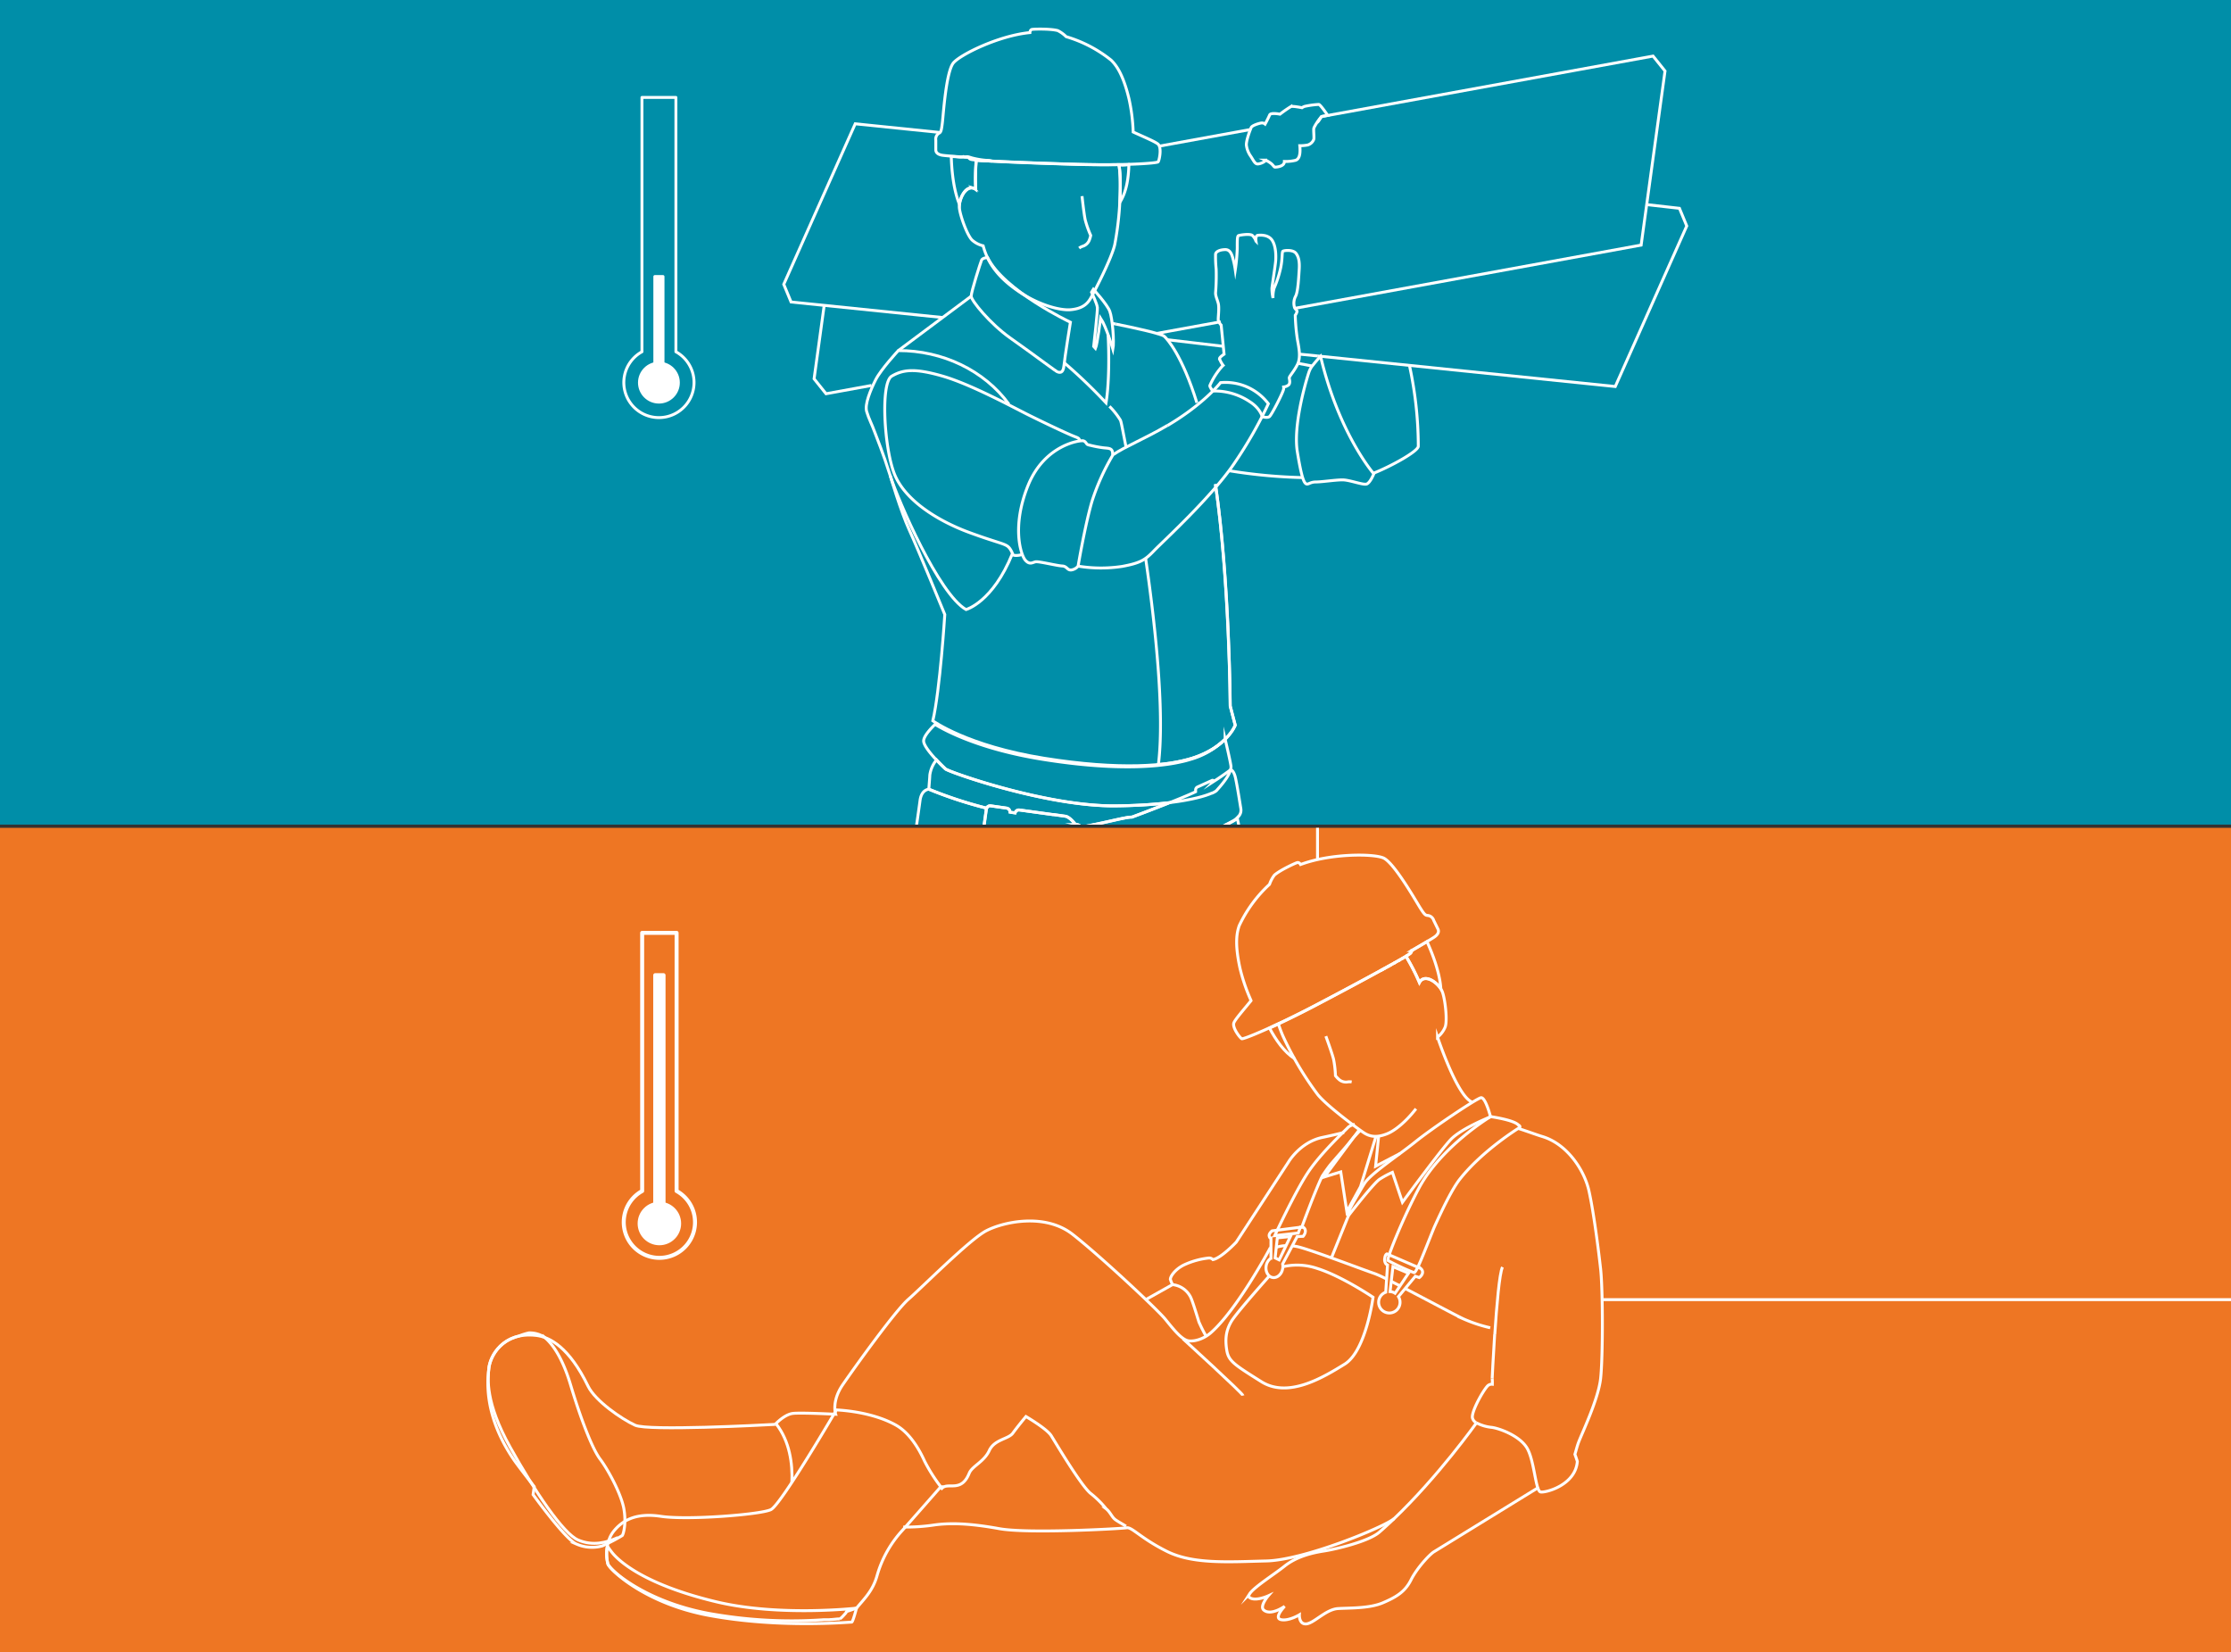 <svg xmlns="http://www.w3.org/2000/svg" xmlns:xlink="http://www.w3.org/1999/xlink" viewBox="0 0 767 568.03"><rect x="0" y="0" width="767" height="568.03" fill="#333333" stroke="none"/><defs><style>.cls-1{fill:#008ea8;}.cls-2{fill:#ee7623;}.cls-3{clip-path:url(#clip-path);}.cls-4,.cls-5,.cls-9{fill:none;}.cls-4,.cls-5,.cls-6,.cls-8,.cls-9{stroke:#fff;}.cls-4{stroke-miterlimit:10;}.cls-5,.cls-6,.cls-8,.cls-9{stroke-linecap:round;stroke-linejoin:round;}.cls-6,.cls-8{fill:#fff;}.cls-7{clip-path:url(#clip-path-2);}.cls-8,.cls-9{stroke-width:1.37px;}</style><clipPath id="clip-path"><rect class="cls-1" width="767" height="283.46"/></clipPath><clipPath id="clip-path-2"><rect class="cls-2" y="284.57" width="767" height="283.46"/></clipPath></defs><title>Climate Change Assets</title><g id="Layer_3" data-name="Layer 3"><rect class="cls-1" width="767" height="283.46"/><g class="cls-3"><path class="cls-4" d="M484.6,125.82a131.92,131.92,0,0,1,3,27.56c0,1.73-9.22,6.84-15.4,9.3"/><polyline class="cls-4" points="453.09 122.38 555.32 132.87 579.89 77.68 577.38 71.61 566.1 70.33"/><line class="cls-4" x1="446.63" y1="121.72" x2="453.09" y2="122.38"/><line class="cls-4" x1="401.39" y1="116.79" x2="420.85" y2="119.08"/><polyline class="cls-4" points="323.14 45.54 294.02 42.56 269.45 97.74 271.96 103.81 324.06 109.15"/><path class="cls-4" d="M445.09,106,564.21,84.25l8.21-59.84-4.11-5.13-114,20.8c-.07.13-.17.24-.25.36l0,0a8.21,8.21,0,0,1-1.17,1.68"/><line class="cls-4" x1="397.49" y1="114.65" x2="419.66" y2="110.61"/><polyline class="cls-4" points="283.35 104.98 279.88 130.22 283.99 135.35 299.62 132.5"/><path class="cls-4" d="M429.74,44.82c0-.09-.08-.17-.11-.25l-31.06,5.66"/><path class="cls-4" d="M446.11,124.87l5,.95"/><path class="cls-4" d="M447.84,164.17a180.24,180.24,0,0,1-25.35-2.37"/><path class="cls-4" d="M346.9,139c-8.51-11.73-23-18.54-38.07-18.48,0,0-6,6.46-7.8,10.06s-3.8,8.41-3.08,10.88,1.85,4.51,2.77,7.08,2.68,6.56,5.34,15,16.72,40.73,26.06,46c0,0,9.15-2.46,15.92-19.18"/><path class="cls-4" d="M380.95,115.09c.33,5.73.45,16.42-.71,23.38a184.07,184.07,0,0,0-14.36-13.77"/><path class="cls-4" d="M306.06,163.51s3.56,12.18,6.57,18.74,12.18,29,12.18,29-1.64,26-4.11,36.53c0,0,11.77,8.62,38.17,12.86s42.77,2.63,51,0c12-3.83,14.78-11.35,14.78-11.35l-1.72-6.57s-.16-43.18-5.09-76.29"/><path class="cls-4" d="M383.61,111.4l-1.09-.22"/><path class="cls-4" d="M411.48,138.47c-5-16.14-10.15-21.94-11.23-22.88s-11.31-3.12-16.64-4.19"/><path class="cls-4" d="M393.86,191.93c3.69,25.42,6.48,54.06,4.39,70.88a56.62,56.62,0,0,0,11.64-2.17c12-3.83,14.78-11.35,14.78-11.35l-1.72-6.57s-.32-43.31-5.09-76.29"/><path class="cls-4" d="M381.43,139.68a26.4,26.4,0,0,1,3.75,4.74c.28.51.74,3.2,2,9.54"/><path class="cls-4" d="M339.51,88.53s-1.71.08-2.06.9-3.56,10.88-3.56,12.38,6.51,9.49,13.41,14.36c10.06,7.11,16,11.77,16.49,11.77s1.71.62,2-2.33S368,110.77,368,110.77,345.18,100,339.51,88.53Z"/><path class="cls-4" d="M376,119.08s1.37-12.07,1.27-13.34-2-5.3-2-5.3l.62-1s4.72,5.13,5.64,7.56,1.57,10.43,1.09,13.06c0,0-2.29-7.76-4.24-10.7,0,0-1.14,9-1.75,10.42Z"/><path class="cls-4" d="M341.1,55.41l-1-.23a28.21,28.21,0,0,1-7.15-1.24c-.58-.21-1.18.14-1.71-.11-1.12.34-2.26,0-3.61,0l-.59,0c.29,10,2.25,15.12,2.84,16.44.31-2.66,2.28-6.31,4.82-5.53a2.84,2.84,0,0,1,.77.4,72.51,72.51,0,0,1,.18-10C336.87,55.16,338.77,55.28,341.1,55.41Z"/><path class="cls-4" d="M385,69.55c2.28-3.53,3-8.38,3.1-13a11.39,11.39,0,0,1-3.89.09h.48a44.48,44.48,0,0,1,.42,4.51c.09,2.61,0,5.43-.11,8.22C385,69.46,385,69.55,385,69.55Z"/><path class="cls-4" d="M384.72,56.6c-4,.07-8.61.06-13.68-.07-13.19-.35-30-1-35.43-1.47a72.51,72.51,0,0,0-.18,10,2.84,2.84,0,0,0-.77-.4c-2.87-.89-5,3.93-4.86,6.53s2.73,9.85,4.46,11.39A8.66,8.66,0,0,0,338,84.5c1.7,6.3,5.5,11.11,12.2,15.67s14.09,6.64,17.92,6.29,5.61-1.85,6.77-3.83,7.25-13.68,8.35-18.54a108.59,108.59,0,0,0,1.85-23A44.48,44.48,0,0,0,384.72,56.6Z"/><path class="cls-4" d="M371,85.3a3.83,3.83,0,0,1,1.24-.65,3.58,3.58,0,0,0,2.14-1.83,9.18,9.18,0,0,0,.6-1.89,34.8,34.8,0,0,1-1.89-5.35c-.46-2.15-1.1-8.16-1.1-8.16"/><path class="cls-4" d="M370.64,194.61a48.5,48.5,0,0,0,15.18.09c6.29-1.16,7.94-2.26,10.94-5.4s20.11-18.71,27.91-30.51a147.09,147.09,0,0,0,11.38-20,18.47,18.47,0,0,0-16.45-7.25c-1.78,2.26-7.49,8.21-17.15,14.09l-1.06.64"/><path class="cls-4" d="M401.39,146.22c-8,4.72-14.52,7.22-18.66,10.06"/><path class="cls-4" d="M371.11,151.67c.07-.82-.21-1.06-1.57-1.57-2.39-.89-11.29-5.13-16.35-7.66s-19.43-10.33-29.07-13.13-13.71-2.26-17.56,0-2.65,24.25.84,33.38,14.78,16.31,26,20.42,12.59,3.66,13.89,5.64.48,2.19,2.19,2.19a6,6,0,0,0,2-.37"/><path class="cls-4" d="M382.49,156.59a77.28,77.28,0,0,0-7.07,15.74c-2.36,8-4.78,22.28-4.78,22.28a3.65,3.65,0,0,1-2.33,1.32c-1.44.14-1.44-1.3-3.15-1.37s-8-1.64-9.1-1.44-2.05,1.16-3.56-.55-4.79-11.42.89-25.58,18-15.7,19-15.46,1,1.13,1.61,1.33a38.51,38.51,0,0,0,5.51,1.09C381.37,154.14,382.75,154,382.49,156.59Z"/><path class="cls-4" d="M446,116.46a67.36,67.36,0,0,1-.7-8.09,3.78,3.78,0,0,0,.62-1.3c0-.48-.85-.92-.92-1.54a5.12,5.12,0,0,1,.38-3.63c.89-1.54,1.1-6.64,1.27-9.17s-.1-4.38-1.13-5.68-4.11-1-4.48-.68-.1,2.57-.75,5.68a36.27,36.27,0,0,1-2.26,7,10.92,10.92,0,0,0-.38,3.39,15.54,15.54,0,0,1-.38-3.32c.1-1.09,1.2-8,1.3-9.51s.14-4.75-1.13-6.87-4.07-1.95-5-1.85-.65,2-.65,2a5,5,0,0,0-1.2-1.92c-.82-.75-4.24-.17-4.75,0s-.48,1.54-.48,4.38a64.42,64.42,0,0,1-.68,7.39,31,31,0,0,0-.65-3.25c-.48-1.92-1-3.76-2.91-3.69s-3.11.75-3.22,1.54a41.64,41.64,0,0,0,.21,5.2,74.45,74.45,0,0,1-.2,8c-.07,1.2.51,2.19.92,3.76s-.1,5,0,5.75a4.19,4.19,0,0,0,1,1.71l1,10s-1.57,1-1.57,1.54a8.1,8.1,0,0,0,1.25,2.3l-.12.09a24.35,24.35,0,0,0-4.45,6.84c-.1.62,1.12,1.88,1.12,1.88a21.66,21.66,0,0,1,12.63,3.7c3.6,2.3,4.26,5.13,4.26,5.13s1.69.51,2.44,0,4.81-8.46,4.91-9.54a2.86,2.86,0,0,0,0-.68,3.26,3.26,0,0,0,1.74-.71c.62-.67.26-1.8.2-2.36s1.44-2,2.77-4.57S446.52,119.49,446,116.46Z"/><path class="cls-4" d="M451.11,125.82a8.23,8.23,0,0,0-1.2,2.39c-1.23,3.8-5.34,18.23-3.9,27.09s2.26,10.57,3,11,1.33-.62,3.39-.62,6.67-.72,9.13-.72,7.08,1.84,8.31,1.43,2.46-3.51,2.46-3.51-12-13.75-18.3-40.39a38.32,38.32,0,0,0-2.87,3.34"/><path class="cls-4" d="M434.93,42.66a1.66,1.66,0,0,0-1.28-.38c-.77.1-3.16.83-3.49,1.54s-1.9,4.82-1.64,6.26A8.33,8.33,0,0,0,430,53.72c.87,1.28,1.38,2.61,2.31,2.64s2.67-.74,2.77-1.31a8.44,8.44,0,0,1,2.1,1.31c.79.75.82,1.09,1.2,1.09s3.25-.17,3.18-1.95a14.17,14.17,0,0,0,3.9-.41c1.3-.48,1.67-2.29,1.4-5a15,15,0,0,0,2.7-.24,3.17,3.17,0,0,0,2.12-2c.14-.71-.14-3,0-3.72S454,40.13,454.53,40l1.92-.35S454,36,453.4,35.9a30.52,30.52,0,0,0-4.79.65,3.68,3.68,0,0,0-1,.48s-3.15-.65-3.83-.38a40.83,40.83,0,0,0-3.73,2.6s-3.13-.63-3.54.24C435.81,41.09,434.93,42.66,434.93,42.66Z"/><path class="cls-4" d="M398.2,49.62c-.79-.83-5.09-2.61-8.62-4.24a62.39,62.39,0,0,0-1.45-11.45C386,25.09,383.53,22.19,382,20.68a45.08,45.08,0,0,0-15.46-8.07,11.14,11.14,0,0,0-2.88-2.09c-2.46-.68-8.17-.55-8.86-.41s-.73,1.09-.73,1.09h0c-11,1.09-24.23,7.75-26.36,10.5C325.25,24.89,324.32,39.29,324,42s-.48,3.33-1,3.69a2.39,2.39,0,0,0-1.28,2.51v3.18c0,.31-.1,1.64,2.31,2,.93.14,4.37.43,8.91.74a1.59,1.59,0,0,0,.94.69c1.74.46,21.86,1.27,37.12,1.68s26.75-.34,27.16-.86S399.43,50.9,398.2,49.62Z"/><path class="cls-4" d="M425.73,295.61c0-3.28,1-6.67.62-9.44-.11-.72-.48-2.62-1-5-.2.21-.39.41-.63.63-.39.35-3.31,1.86-7.25,3.82v1.91a1.09,1.09,0,0,1-.72,1l-4.76,2c-.4.15-.69,0-.67-.39l0-1.45c-3.18,1.55-6.5,3.16-9.51,4.61,0,10.87-.41,22.27-2,25.61C397,325,386.16,341,380.28,347.6a37.58,37.58,0,0,0-3.66,4.84h0a2.46,2.46,0,0,1,.41,2.22,86.05,86.05,0,0,1-2.3,8.67,2.93,2.93,0,0,1-1.19.27h0a10,10,0,0,1,.88,2.88c.17,2-1,3.42-1.75,6s.07,19.07.07,19.07l-4.43-.48,0,4.12h55.2C428.5,350.2,425.73,298.9,425.73,295.61Z"/><path class="cls-4" d="M392.28,297.82a7.59,7.59,0,0,1-2.46,3.13c-1.13,1.05-15.84,16.44-22,22.91-1.3,9.47-2.63,19.19-3.64,26.24l12.46,2.33h0a37.58,37.58,0,0,1,3.66-4.84C386.16,341,397,325,399.84,318.87c1.56-3.35,2-14.74,2-25.61Z"/><path class="cls-4" d="M374.43,366.48a10,10,0,0,0-.88-2.88c-2.07.25-6.42.44-9.66.53h0l-.79,0H361c-1.18,1.45-2.88,2-5.31,1.71-4-.51-26.37-3-37.86-4.93a10.63,10.63,0,0,1-3.47-1.17c-.52,13-1.56,25.28-1.56,25.28l60,6.48s-.82-16.47-.07-19.07S374.6,368.46,374.43,366.48Z"/><path class="cls-4" d="M363.3,349.94l13.33,2.5a2.46,2.46,0,0,1,.41,2.22,86,86,0,0,1-2.3,8.67c-.36.56-13.49.93-14.77.85S363.3,349.94,363.3,349.94Z"/><path class="cls-4" d="M312.92,301.51s-4.08.41-4.9,3.7-2.12,14.16-1.92,16.21A3.18,3.18,0,0,0,307,323c-.3,6.3-1,22-.92,24.66.12,3.39,1.25,4.82,2.69,5.34a64.94,64.94,0,0,0,13.54,2.87c6.77.72,12.11,1.63,13.34.92s2.26-2.46,2.46-5.53,4.65-35.4,5-37.93.82-6.84.82-6.84A180.07,180.07,0,0,0,312.92,301.51Z"/><path class="cls-4" d="M426.57,277.83c-.29-1.71-1.22-7.8-1.83-10.47s-1.63-2.78-1.63-2.78-2.51,1.91-5.77,4a.47.47,0,0,0-.71-.28l-4.91,2.22a1.11,1.11,0,0,0-.68,1v.64c-4.47,2.16-16.8,6.84-21.92,8.75-2.05-.12-10.73,2.39-17.46,3.36,1.36,1.58,1.08,5.09.5,8.23-.34,1.85-2.3,16.26-4.37,31.33,6.18-6.47,20.88-21.86,22-22.91a7.59,7.59,0,0,0,2.46-3.13c2.63-1.25,11.3-5.4,19-9.17l0,1.45c0,.37.27.54.67.39l4.76-2a1.09,1.09,0,0,0,.72-1v-1.91c3.95-2,6.86-3.47,7.25-3.82C426.11,280.57,426.86,279.54,426.57,277.83Z"/><path class="cls-4" d="M370.42,283.51l-.75-.13c1.06,1.4,1.83,3,1.7,4l-.71,5.09a3.46,3.46,0,0,1-1.69.83s-.28-4.42-2-4.66l-3.58-.5c-.46-.06-.91.11-1,.93l-.29,2.08a1.35,1.35,0,0,1-1.52,1.15l-1.38-.19-.81,5.81a29.32,29.32,0,0,0,5.91-.12s-8.31,59.51-8.72,61.36-4.21,2.57-9.34,1.74-8.48-2.87-8.48-3.8,8.48-61.8,8.48-61.8a45.07,45.07,0,0,0,5.86,1.71c-.78-.17-1.59-.37-2.42-.6l.77-5.52-1.63-.23a1.35,1.35,0,0,1-1.15-1.4l-1.78-.25a1.35,1.35,0,0,1-1.49,1l-5.46-.76a1.35,1.35,0,0,1-1.15-1.53l1.33-9.54a1.31,1.31,0,0,1,.13-.36,145.14,145.14,0,0,1-19.87-6.52s-2.57,0-3.08,3.9c-.39,3-2.36,16.7-3.86,26.57h0a180.07,180.07,0,0,1,31,5s-.48,4.31-.82,6.84-4.79,34.85-5,37.93-1.23,4.82-2.46,5.53-6.57-.2-13.34-.92A68.73,68.73,0,0,1,310.64,354a5.63,5.63,0,0,0,.08.6c.51,2.26,1.68,5.45,7.08,6.36,11.49,1.95,33.86,4.42,37.86,4.93,2.43.31,4.13-.27,5.31-1.71h-1c-1.28-.08,3.34-14.24,3.34-14.24l.87.16c2.6-18.28,7.45-54.55,8-57.57C372.89,288.64,373.19,284.12,370.42,283.51Z"/><path class="cls-4" d="M354.28,297.4c-.69-.11-1.4-.25-2.14-.41C352.88,297.15,353.59,297.29,354.28,297.4Z"/><path class="cls-4" d="M354.44,297.43c1.44.23,2.75.38,3.92.45C357.19,297.81,355.87,297.67,354.44,297.43Z"/><path class="cls-4" d="M366.25,280.61l-4-.56-.25,0-11.52-1.61a1.35,1.35,0,0,0-1.5,1l-1.78-.25a1.34,1.34,0,0,0-1.15-1.4L340.6,277a1.35,1.35,0,0,0-1.53,1.15l-1.33,9.54a1.35,1.35,0,0,0,1.15,1.53l5.46.76a1.35,1.35,0,0,0,1.49-1l1.78.25a1.35,1.35,0,0,0,1.15,1.4l1.63.23-.77,5.52a43,43,0,0,0,8.71,1.51l.81-5.81,1.38.19a1.35,1.35,0,0,0,1.52-1.15l.29-2.08c.12-.82.56-1,1-.93l3.58.5c1.71.24,2,4.66,2,4.66a3.46,3.46,0,0,0,1.69-.83l.71-5.09C371.64,285.42,368.25,280.89,366.25,280.61Z"/><path class="cls-4" d="M399.24,276.21h0c-4.33.43-9.48.73-15.55.8-23.8.27-57.49-11.66-58.62-12.69-.45-.41-1.72-1.63-3.1-3.1a10.36,10.36,0,0,0-2.31,5.26c0,.46-.15,2.2-.34,4.82a145.21,145.21,0,0,0,19.87,6.52,1.34,1.34,0,0,1,1.4-.79l5.47.77a1.34,1.34,0,0,1,1.15,1.4l1.78.25a1.35,1.35,0,0,1,1.5-1L362,280l.25,0,4,.56c1,.14,2.36,1.35,3.42,2.76l.75.13a2.27,2.27,0,0,1,1.25.79c6.73-1,15.41-3.48,17.46-3.36,2.78-1,7.68-2.89,12.3-4.72V276Z"/><path class="cls-4" d="M409.42,261c-.64.2-1.35.4-2.08.59l-.63.15q-.93.22-2,.43l-.55.11q-1.32.25-2.79.46l-.53.07q-1.27.17-2.65.31l-.45.05h0c-9.22.87-22.15.61-39.39-2.16-21.4-3.44-33.18-9.75-36.88-12-1.64,1.59-3.93,4.1-3.93,5.69,0,2.46,6.36,8.62,7.49,9.64s34.82,13,58.62,12.69c6.07-.07,11.22-.37,15.55-.8h0l2.54-.28.89-.11,1.64-.22.9-.13,1.61-.26.59-.1,1.88-.36.68-.14,1.11-.25.64-.15,1.11-.29.37-.1,1.23-.37.42-.14.71-.25.35-.13.73-.3.11,0c.25-.11.46-.21.65-.31l.17-.09.33-.2.12-.08a1.78,1.78,0,0,0,.27-.23c1.09-1.23,5.34-5.79,4.93-8.5-.24-1.58-1.21-5.87-2-9.21A27.08,27.08,0,0,1,409.42,261Z"/><line class="cls-4" x1="308.83" y1="120.52" x2="333.9" y2="101.81"/><path class="cls-5" d="M232.37,120.93V33.49H220.7v87.43a12.07,12.07,0,1,0,11.67,0Z"/><circle class="cls-6" cx="226.53" cy="131.54" r="6.69"/><rect class="cls-6" x="225.12" y="95.06" width="2.82" height="32.95"/></g><rect class="cls-2" y="284.57" width="767" height="283.46"/><g class="cls-7"><circle class="cls-8" cx="226.69" cy="420.59" r="6.79"/><path class="cls-9" d="M232.61,409.42V320.68H220.77v88.74a12.25,12.25,0,1,0,11.84,0Z"/><rect class="cls-8" x="225.26" y="335.22" width="2.86" height="81.39"/><polyline class="cls-4" points="473.97 390.58 472.92 400.9 481.36 396.5"/><path class="cls-4" d="M478.31,440.49l3,1.54"/><path class="cls-4" d="M444.12,428.26a16,16,0,0,1,3,.56c6.3,1.8,21.92,7.81,25.52,9a42.41,42.41,0,0,1,4.08,1.87"/><path class="cls-4" d="M438.79,428.76a12,12,0,0,1,3.35-.56"/><path class="cls-4" d="M266.53,489.61s3.15-3.45,6.16-3.75,14.59.3,14.59.3-1.48-4.41,2.42-10.11,18.11-25.52,22.61-29.42,21-20.51,26.72-23.52,20.11-6.31,29.72,1.2,29.12,25.82,31.82,29.12,5.7,7.21,8.11,7.5,5.48-.94,7.5-2.7c9-7.81,20.11-28.52,20.11-28.52a4.48,4.48,0,0,1,.6-.3"/><path class="cls-4" d="M479.34,522c-3.57,3-31,14.28-43.95,14.59s-25.21,1.2-34.22-3.3-12-8.4-13.81-8.1-33.92,2.1-43.83.3-16.81-2.1-22.81-1.2a65,65,0,0,1-10.19.64"/><path class="cls-4" d="M483.08,442.94c7.85,4.07,17.37,9.19,20.16,10.49a50.92,50.92,0,0,0,9.09,3"/><path class="cls-4" d="M272.24,509.69c.31-6.74-.83-14.24-5.29-20.07l-.42,0"/><path class="cls-4" d="M266.53,489.64c-4.52.25-43.74,2.3-48.16.3-4.69-2.13-13.78-8.44-16.19-13.42-6.5-13.42-13.21-16.94-17.9-17.47-11.46-1.3-15.77,7.24-16.19,11.08s-1.28,11.93,7.25,27.27,18.32,29.83,23.44,32,9.8.85,13.64-.85"/><line class="cls-4" x1="403.12" y1="441.58" x2="393.89" y2="446.76"/><path class="cls-4" d="M214.44,518.43c-1-5.11-5.44-13.3-8.1-16.81s-6.58-13.53-10.21-25.67-8.15-15.56-9-16.31a9.35,9.35,0,0,0-5.29-1.45,21.15,21.15,0,0,0-3.58,1.14,13.35,13.35,0,0,0-10.16,10.79c-.43,3.84-2.13,15.77,8.31,31.32,1.7,2.53,7.25,9.59,7.25,9.59l-.07.46h0l-.32,2.29s11.11,15.46,14.92,17a13.21,13.21,0,0,0,8.78.67H207l.2-.09a4.93,4.93,0,0,0,.73-.34l0,0a53.44,53.44,0,0,0,6-3.17C214.34,527.35,215.4,523.54,214.44,518.43Z"/><path class="cls-4" d="M323.42,512l.47-.45c2.1-2.1,6.6,1.65,9.31-5.1,1-2.49,5.1-3.9,6.9-7.8s6.61-3.91,8.11-6,4.5-5.71,4.5-5.71,7.2,4.2,8.7,6.6,10.21,17.11,13.51,19.81a33.51,33.51,0,0,1,5.26,5.17l-.07,0a6,6,0,0,1,1.18,1.18c.93,1.22,1.31,2.11,2.28,2.78,1.16.81,2.38,1.42,3.55,2.18"/><path class="cls-4" d="M209.36,529.33a14.75,14.75,0,0,0-.39,8.27c.69,2.08,12.74,12.9,34.61,17a159.83,159.83,0,0,0,38.86,2.24h0l.8-.06.37,0,.49,0,.62,0,.37,0,.65-.06.23,0,2.09-.2.2,0h.31l.1,0h0a4,4,0,0,0,1-.82l.05-.05,0,0,.21-.22,0,0h0c.27-.29.57-.64.9-1L291,554l3.46-1.19c2.83-3.4,5.6-6,7.05-11.11a38.53,38.53,0,0,1,8.71-15.61c3.11-3.46,13.21-15,13.21-15a57.3,57.3,0,0,1-5.57-8.81h0c-2-4.44-5.26-9.82-9.9-12.41-8.65-4.85-20.42-5.19-20.42-5.19s-19,32.53-22.5,34.26-28.84,3.69-37.84,2.31-13.5,1.73-16.27,5.19a9.87,9.87,0,0,0-1.57,2.92"/><path class="cls-4" d="M208.82,531.47a27.62,27.62,0,0,0,1.73,2.38c2.4,2.93,11.19,10.92,35.7,16.78,21.72,5.19,48.21,2.18,48.21,2.18s-1.24,4.8-1.65,4.8c-1,0-24.89,2.2-49.11-2.3-21.87-4.06-34-15.62-34.71-17.7A14,14,0,0,1,208.82,531.47Z"/><path class="cls-4" d="M507.64,489.06s-13.13,18.53-28.78,33.4"/><path class="cls-4" d="M478.86,522.46c-1.53,1.45-3.08,2.87-4.64,4.23-3.76,3.26-15.11,5.87-18.91,6.46s-9.35,1.75-13.74,5.26c-3.46,2.77-10.2,7-11.88,9.37h0l-.16.25v0a2.13,2.13,0,0,0-.11.22v0a1.33,1.33,0,0,0-.06.19s0,0,0,.06a.85.85,0,0,0,0,.15.63.63,0,0,0,0,.09.6.6,0,0,0,0,.1.57.57,0,0,0,.06.12l0,.05a.73.73,0,0,0,.16.15c2,1.46,6.43-.58,6.43-.58s-3.11,3.6-1.52,4.91c2.48,2.05,7.17-1.31,7.17-1.31s-3.9,4-1.27,4.58,6.33-1.66,6.33-1.66-.2,3.41,2.44,3.12,6.72-5,10.81-5.26,10.82,0,15.49-2,7.6-3.8,9.65-7.89,6.43-8.77,7.9-9.65c1.27-.77,28.86-17.76,36-22.14"/><path class="cls-4" d="M507.61,489.12a14.18,14.18,0,0,0,5.24,1.55c2.4.3,9.31,2.7,12,6.9s3,15,4.81,15.31,12-2.4,12.61-10.51c0,0-.3-1-.83-2.43.44-1.44.82-3,1.24-4.08,1.2-3.2,6.8-14.81,7.6-22s.8-30.42,0-37.63-2.4-19.61-4-26.82-7.5-16.13-16-18.71c-2-.6-5.28-1.83-8.23-2.77"/><path class="cls-4" d="M513,473.85a16.06,16.06,0,0,1,.06,2,2,2,0,0,0-1.76.69c-1.8,2.1-5.4,8.7-5.1,10.81a2.62,2.62,0,0,0,1.37,1.76"/><path class="cls-4" d="M462.09,389.29c-2.61.63-5.24,1.24-7.48,1.71C447,392.6,443,399.4,443,399.4L425,427s-5.09,5.45-8,6a1.83,1.83,0,0,0-1.41-.55,27,27,0,0,0-8.6,2.4c-3.2,1.6-4.8,4.2-4.6,5a8.21,8.21,0,0,0,.75,1.75,7.89,7.89,0,0,1,6.05,4.05c.7,1.14,2.6,7.6,3,8.8a51.75,51.75,0,0,0,2.4,4.8"/><path class="cls-4" d="M441,435.46a21.48,21.48,0,0,1,11.83.57c8.56,2.7,19.21,9.91,19.21,9.91s-2.4,18.46-9.76,23-19.36,11.86-28.67,6-11.26-7.05-11.86-10.81-.3-6.61,1.5-9.76c1.37-2.4,9.33-11.46,13.1-15.71"/><path class="cls-4" d="M512.44,383.91s-1.76-6.84-3.3-6.56-16.65,10.41-22.5,15.12-15.45,11-17.55,14.37c-1.64,2.65-4.75,8-5.74,10.13a.7.7,0,0,0,.24.92s8.6-11.14,10.7-12.51A31,31,0,0,1,478.7,403l3.45,10.28s12.9-17.6,16.54-21.49S512.44,383.91,512.44,383.91Z"/><path class="cls-4" d="M479.62,444.56a3.64,3.64,0,0,0-1.73-.57l1-8.57,5.35,2.25Zm8.76-8.53-11.56-5s-.6.15-.75,1.5a2.42,2.42,0,0,0,.45,2l.5.3-.62,9.38a3.68,3.68,0,1,0,4.37,1.52l5.81-7,1.35.45S490.18,437.53,488.38,436Z"/><path class="cls-4" d="M522.15,386.79l-.09,0c-1.47-1.82-9.62-2.94-9.62-2.94s-17,10.24-24.66,24.65c-5,9.37-10.66,23-10.66,24.77a78.54,78.54,0,0,0,9,4.2c.82.21,3.64-7.41,6.86-15.37,2.89-6.45,6.32-13.48,8.9-16.75,7.81-9.91,20.26-17.56,20.26-17.56S523.05,387.39,522.15,386.79Z"/><path class="cls-4" d="M465.78,386.54a4.9,4.9,0,0,0-2.17.85c-.9,1-9.61,9-14.11,15.91s-11.26,21.46-11.26,21.46l8.1-.9s.26-.73.71-2h.49s4.64-12.69,7-17.5c.79-1.23,1.71-2.53,2.71-3.84,1.67-2,4-4.55,6-6.93.71-.86,1.38-1.7,2-2.48,1.09-1.19,1.65-1.77,2.46-2.61"/><path class="cls-4" d="M447.92,421.76l-10.58,1.35s-1.2.9-1,1.8.6.75.6.75v6.86a3.9,3.9,0,0,0-1.64,2.63c-.33,1.94.65,3.74,2.22,4s3.1-1.09,3.44-3a4.25,4.25,0,0,0,0-1.64l5-9.43L448,425S449.8,423,447.92,421.76Zm-5.79,6.44-2.36,4.9-1.39-.68.75-6.9,4.5-.45-1.51,3.13"/><polyline class="cls-4" points="467.34 388.32 455.3 404.58 460.94 402.84 463.03 416.51 467.74 407.92 473.04 390.66"/><path class="cls-4" d="M513.9,458.67c.64-9.77,1.59-21,2.64-23.09"/><path class="cls-4" d="M513,473.85s.32-7.08.86-15.18"/><line class="cls-4" x1="463.59" y1="417.89" x2="457.73" y2="432.41"/><path class="cls-4" d="M406.7,460.23s20.46,18.65,20.63,19.51"/><path class="cls-4" d="M464.69,371.93a3.87,3.87,0,0,0-1.42,0,3.62,3.62,0,0,1-2.76-.71,9.27,9.27,0,0,1-1.39-1.44,35.15,35.15,0,0,0-.66-5.69c-.54-2.16-2.64-7.89-2.64-7.89"/><path class="cls-4" d="M440,351.78c-1.26.59-2.44,1.14-3.55,1.64,2.13,4,5.11,8.35,8.6,10.45"/><path class="cls-4" d="M424.18,351.65c.35-1.1,3.46-4.63,5.93-7.68a63,63,0,0,1-3.78-11c-2-9-1-12.69-.31-14.74A45.54,45.54,0,0,1,436.45,304a11.26,11.26,0,0,1,1.68-3.17c1.93-1.72,7.17-4.13,7.85-4.31s1.15.66,1.15.66h0c10.5-3.93,25.42-3.75,28.58-2.2,3.65,1.79,10.89,14.44,12.35,16.8s1.91,2.81,2.56,2.9a2.42,2.42,0,0,1,2.28,1.71l1.41,2.89c.14.28.82,1.44-1.2,2.84-.78.54-3.78,2.34-7.75,4.64a1.61,1.61,0,0,1-.54,1c-1.38,1.2-19.26,10.87-32.92,18s-24.42,11.59-25,11.31S423.64,353.36,424.18,351.65Z"/><path class="cls-4" d="M479.87,330.76l-.95.53Z"/><path class="cls-4" d="M483.37,328.74a72.63,72.63,0,0,1,4.62,9,2.84,2.84,0,0,1,.52-.71c1.95-1.84,5.36.59,6.83,2.86-.06-1.47-.57-7-4.76-16.21-1.36.82-3.16,1.87-5.22,3.07a1.61,1.61,0,0,1-.54,1,16.25,16.25,0,0,1-1.63,1.05Z"/><path class="cls-4" d="M478.27,331.66l-1.61.89Z"/><path class="cls-4" d="M482.47,329.28l-.41.24Z"/><path class="cls-4" d="M476.53,332.62l-2,1.1h0Z"/><path class="cls-4" d="M481.26,330l-.6.34Z"/><path class="cls-4" d="M506.22,378.89c-5.15-1.65-12-22.36-12-22.36a8.74,8.74,0,0,0,2.59-3.42c.89-2.17,0-9.88-1-12.31s-5.1-5.85-7.31-3.77a2.84,2.84,0,0,0-.52.71,72.63,72.63,0,0,0-4.62-9c-4.74,2.85-19.67,10.9-31.48,17.09-4.54,2.38-8.74,4.45-12.38,6.15a44.78,44.78,0,0,0,1.62,4.28,109.71,109.71,0,0,0,11.9,20c3.15,3.92,13.88,11.82,15.81,13.1s4.22,1.86,7.85.46c2.72-1,6.6-4.13,10.12-8.67"/><line class="cls-4" x1="452.95" y1="295.49" x2="452.95" y2="252.74"/><line class="cls-4" x1="550.79" y1="446.76" x2="767" y2="446.76"/></g></g></svg>